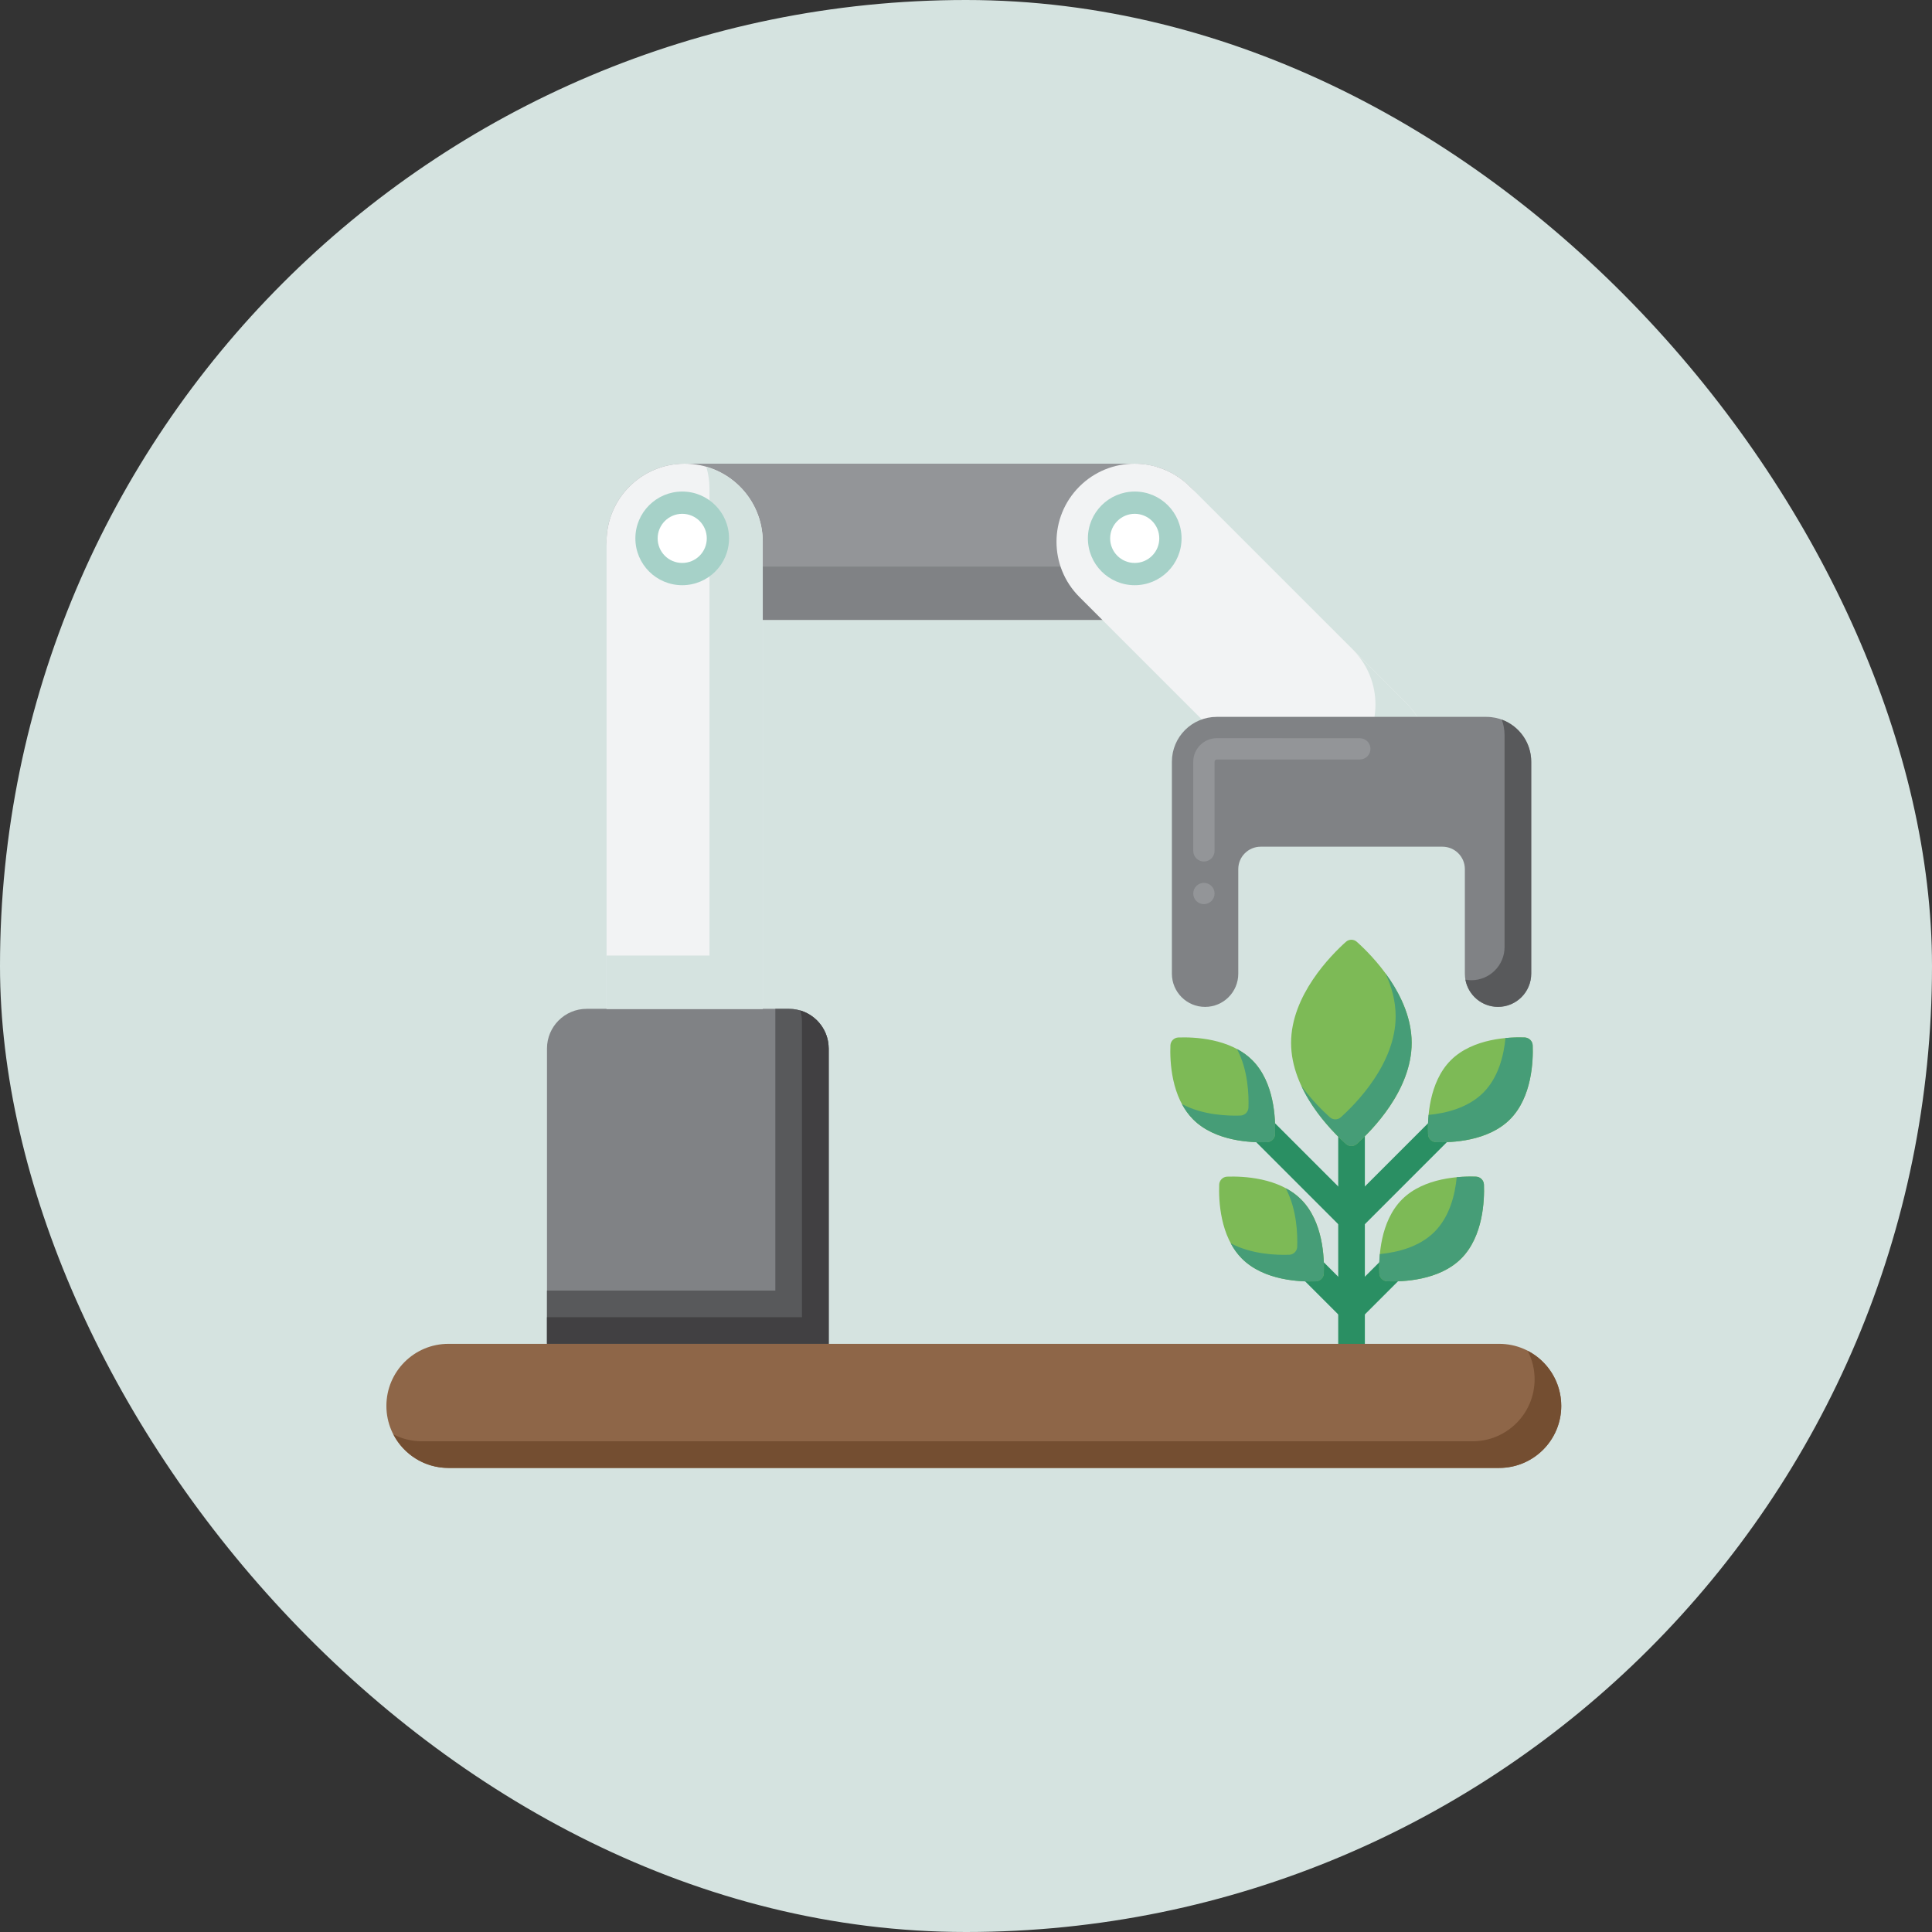 <svg width="100" height="100" viewBox="0 0 100 100" fill="none" xmlns="http://www.w3.org/2000/svg">
<rect x="0" y="0" width="100" height="100" fill="#333333" stroke="none"/>
<rect width="100" height="100" rx="50" fill="#D5E3E0"/>
<path d="M69.956 70.246C69.575 70.246 69.266 69.938 69.266 69.557V57.481C69.266 57.101 69.575 56.792 69.956 56.792C70.336 56.792 70.645 57.101 70.645 57.481V69.557C70.645 69.938 70.339 70.246 69.956 70.246Z" fill="#2A8F63"/>
<path d="M69.956 68.438C69.774 68.438 69.597 68.366 69.468 68.236L67.005 65.774C66.735 65.503 66.735 65.068 67.005 64.797C67.275 64.527 67.711 64.527 67.981 64.797L69.956 66.772L71.93 64.797C72.2 64.527 72.636 64.527 72.906 64.797C73.177 65.068 73.177 65.503 72.906 65.774L70.444 68.236C70.314 68.366 70.14 68.438 69.956 68.438Z" fill="#2A8F63"/>
<path d="M69.956 63.766C69.774 63.766 69.597 63.694 69.468 63.565L63.872 57.969C63.602 57.699 63.602 57.263 63.872 56.993C64.142 56.723 64.578 56.723 64.848 56.993L69.956 62.1L75.063 56.993C75.333 56.723 75.769 56.723 76.039 56.993C76.309 57.263 76.309 57.699 76.039 57.969L70.444 63.565C70.314 63.694 70.14 63.766 69.956 63.766Z" fill="#2A8F63"/>
<path d="M63.517 60.903C63.293 60.912 63.114 61.091 63.106 61.314C63.075 62.12 63.142 64 64.283 65.142C65.425 66.284 67.306 66.35 68.111 66.32C68.334 66.311 68.514 66.132 68.522 65.909C68.552 65.103 68.486 63.223 67.344 62.081C66.203 60.942 64.319 60.876 63.517 60.903Z" fill="#7DBA56"/>
<path d="M67.344 62.084C67.107 61.846 66.834 61.653 66.547 61.502C67.129 62.585 67.165 63.898 67.143 64.535C67.135 64.758 66.956 64.938 66.732 64.946C66.095 64.968 64.785 64.932 63.699 64.35C63.853 64.637 64.043 64.907 64.281 65.147C65.422 66.289 67.303 66.355 68.108 66.325C68.332 66.317 68.511 66.137 68.519 65.914C68.552 65.106 68.483 63.222 67.344 62.084Z" fill="#469D77"/>
<path d="M76.398 60.903C76.621 60.912 76.801 61.091 76.809 61.314C76.839 62.119 76.773 64 75.632 65.142C74.49 66.284 72.609 66.35 71.804 66.319C71.581 66.311 71.401 66.132 71.393 65.909C71.363 65.103 71.429 63.222 72.57 62.081C73.712 60.939 75.596 60.876 76.398 60.903Z" fill="#7DBA56"/>
<path d="M76.809 61.314C76.8 61.091 76.621 60.912 76.398 60.903C76.15 60.895 75.799 60.895 75.4 60.931C75.314 61.827 75.038 62.972 74.249 63.76C73.461 64.549 72.316 64.825 71.42 64.91C71.382 65.31 71.382 65.66 71.393 65.909C71.401 66.132 71.58 66.311 71.803 66.319C72.609 66.35 74.49 66.284 75.631 65.142C76.773 64 76.839 62.12 76.809 61.314Z" fill="#469D77"/>
<path d="M69.663 59.207C69.826 59.353 70.069 59.353 70.231 59.207C71.001 58.518 73.069 56.439 73.069 53.979C73.069 51.519 71.001 49.44 70.231 48.75C70.069 48.604 69.826 48.604 69.663 48.75C68.894 49.44 66.826 51.519 66.826 53.979C66.826 56.439 68.894 58.518 69.663 59.207Z" fill="#7DBA56"/>
<path d="M71.709 50.377C72.026 51.056 72.239 51.809 72.239 52.6C72.239 55.06 70.171 57.139 69.401 57.829C69.239 57.975 68.996 57.975 68.833 57.829C68.497 57.525 67.906 56.954 67.355 56.202C68.022 57.633 69.139 58.739 69.66 59.207C69.823 59.354 70.066 59.354 70.228 59.207C70.998 58.518 73.066 56.439 73.066 53.979C73.066 52.597 72.415 51.337 71.709 50.377Z" fill="#469D77"/>
<path d="M78.921 53.7C79.144 53.709 79.324 53.888 79.332 54.111C79.362 54.916 79.296 56.797 78.154 57.939C77.013 59.081 75.132 59.147 74.327 59.117C74.103 59.108 73.924 58.929 73.916 58.706C73.885 57.9 73.952 56.02 75.093 54.878C76.235 53.739 78.119 53.67 78.921 53.7Z" fill="#7DBA56"/>
<path d="M79.332 54.111C79.324 53.888 79.145 53.709 78.921 53.7C78.673 53.692 78.323 53.692 77.923 53.728C77.837 54.624 77.562 55.769 76.773 56.557C75.984 57.346 74.84 57.622 73.944 57.707C73.905 58.107 73.905 58.457 73.916 58.706C73.924 58.929 74.103 59.108 74.327 59.117C75.132 59.147 77.013 59.078 78.155 57.939C79.296 56.797 79.362 54.916 79.332 54.111Z" fill="#469D77"/>
<path d="M60.99 53.7C60.767 53.709 60.588 53.888 60.58 54.111C60.549 54.917 60.615 56.797 61.757 57.939C62.899 59.081 64.779 59.147 65.585 59.117C65.808 59.108 65.987 58.929 65.996 58.706C66.026 57.901 65.96 56.02 64.818 54.878C63.679 53.739 61.796 53.67 60.99 53.7Z" fill="#7DBA56"/>
<path d="M64.821 54.878C64.584 54.641 64.311 54.448 64.024 54.296C64.606 55.38 64.642 56.693 64.62 57.33C64.611 57.553 64.432 57.732 64.209 57.741C63.572 57.763 62.262 57.727 61.175 57.145C61.33 57.432 61.52 57.702 61.757 57.942C62.899 59.084 64.78 59.15 65.585 59.119C65.808 59.111 65.987 58.932 65.996 58.709C66.026 57.903 65.96 56.02 64.821 54.878Z" fill="#469D77"/>
<path d="M40.835 52.217H30.366C29.23 52.217 28.312 53.138 28.312 54.271V69.557H42.892V54.271C42.892 53.135 41.971 52.217 40.835 52.217Z" fill="#808285"/>
<path d="M40.835 52.217H40.132V66.799H28.312V69.557H42.892V54.271C42.892 53.135 41.971 52.217 40.835 52.217Z" fill="#58595B"/>
<path d="M41.425 52.302C41.48 52.49 41.51 52.686 41.51 52.892V68.178H28.312V69.557H42.892V54.271C42.892 53.342 42.271 52.556 41.425 52.302Z" fill="#414042"/>
<path d="M31.395 28.043C31.395 25.809 33.204 24 35.438 24H58.718C60.949 24 62.761 25.809 62.761 28.043C62.761 30.274 60.952 32.086 58.718 32.086H35.438C33.204 32.083 31.395 30.274 31.395 28.043Z" fill="#939598"/>
<path d="M59.84 24.163C59.943 24.519 60.003 24.896 60.003 25.285C60.003 27.516 58.194 29.328 55.96 29.328H32.68C32.291 29.328 31.913 29.27 31.558 29.165C32.046 30.85 33.596 32.086 35.438 32.086H58.718C60.949 32.086 62.761 30.277 62.761 28.043C62.758 26.201 61.525 24.648 59.84 24.163Z" fill="#808285"/>
<path d="M55.87 25.183C57.447 23.606 60.006 23.606 61.586 25.183L72.769 36.365C74.346 37.943 74.346 40.502 72.769 42.082C71.191 43.66 68.632 43.66 67.052 42.082L55.87 30.9C54.289 29.322 54.289 26.763 55.87 25.183Z" fill="#F2F3F4"/>
<path d="M72.769 36.368L70.011 33.611C71.588 35.188 71.588 37.747 70.011 39.327C68.434 40.905 65.875 40.905 64.294 39.327L67.052 42.085C68.629 43.662 71.189 43.662 72.769 42.085C74.346 40.505 74.346 37.946 72.769 36.368Z" fill="#D5E3E0"/>
<path d="M35.438 24C37.669 24 39.481 25.809 39.481 28.043V52.217H31.395V28.043C31.395 25.809 33.204 24 35.438 24Z" fill="#F2F3F4"/>
<path d="M36.56 24.163C36.662 24.519 36.723 24.896 36.723 25.285V49.459H31.395V52.217H39.478V28.043C39.478 26.201 38.245 24.648 36.56 24.163Z" fill="#D5E3E0"/>
<path d="M32.887 27.866C32.887 29.204 33.971 30.29 35.311 30.29C36.648 30.29 37.735 29.207 37.735 27.866C37.735 26.529 36.651 25.442 35.311 25.442C33.973 25.445 32.887 26.529 32.887 27.866Z" fill="#A6D1C8"/>
<path d="M34.04 27.866C34.04 28.57 34.608 29.138 35.311 29.138C36.014 29.138 36.583 28.57 36.583 27.866C36.583 27.163 36.014 26.595 35.311 26.595C34.611 26.595 34.04 27.166 34.04 27.866Z" fill="white"/>
<path d="M56.309 27.866C56.309 29.204 57.392 30.29 58.733 30.29C60.07 30.29 61.157 29.207 61.157 27.866C61.157 26.529 60.073 25.442 58.733 25.442C57.395 25.445 56.309 26.529 56.309 27.866Z" fill="#A6D1C8"/>
<path d="M57.461 27.866C57.461 28.57 58.029 29.138 58.732 29.138C59.435 29.138 60.004 28.57 60.004 27.866C60.004 27.163 59.435 26.595 58.732 26.595C58.032 26.595 57.461 27.166 57.461 27.866Z" fill="white"/>
<path d="M60.657 39.429V50.399C60.657 51.348 61.426 52.117 62.375 52.117C63.323 52.117 64.093 51.348 64.093 50.399V44.986C64.093 44.343 64.614 43.825 65.254 43.825H74.66C75.303 43.825 75.821 44.346 75.821 44.986V50.397C75.821 51.345 76.591 52.115 77.539 52.115C78.488 52.115 79.257 51.345 79.257 50.397V39.429C79.257 38.147 78.218 37.105 76.933 37.105H62.981C61.696 37.105 60.657 38.144 60.657 39.429Z" fill="#808285"/>
<path d="M62.314 46.798C62.008 46.798 61.763 46.553 61.763 46.249C61.763 45.943 62.008 45.698 62.314 45.698C62.618 45.698 62.866 45.943 62.866 46.249C62.866 46.55 62.618 46.798 62.314 46.798ZM62.314 44.592C62.008 44.592 61.763 44.346 61.763 44.043V39.429C61.763 38.757 62.309 38.211 62.982 38.208L70.383 38.211C70.687 38.211 70.935 38.456 70.935 38.759C70.935 39.065 70.687 39.311 70.383 39.311H62.982C62.918 39.311 62.866 39.366 62.866 39.429V44.043C62.866 44.344 62.618 44.592 62.314 44.592Z" fill="#939598"/>
<path d="M77.732 37.248C77.823 37.499 77.876 37.766 77.876 38.048V49.018C77.876 49.966 77.106 50.736 76.157 50.736C76.053 50.736 75.948 50.725 75.849 50.706C75.995 51.505 76.692 52.115 77.536 52.115C78.485 52.115 79.254 51.345 79.254 50.397V39.429C79.257 38.425 78.62 37.576 77.732 37.248Z" fill="#58595B"/>
<path d="M77.6 69.557H23.21C21.437 69.557 20 70.994 20 72.77C20 74.543 21.437 75.98 23.21 75.98H77.597C79.37 75.98 80.81 74.543 80.81 72.77C80.81 70.994 79.373 69.557 77.6 69.557Z" fill="#8E6648"/>
<path d="M79.073 69.918C79.302 70.359 79.431 70.859 79.431 71.391C79.431 73.164 77.995 74.601 76.219 74.601H21.831C21.299 74.601 20.8 74.468 20.359 74.242C20.894 75.274 21.969 75.98 23.21 75.98H77.597C79.371 75.98 80.81 74.543 80.81 72.77C80.81 71.526 80.104 70.45 79.073 69.918Z" fill="#744E31"/>
</svg>
